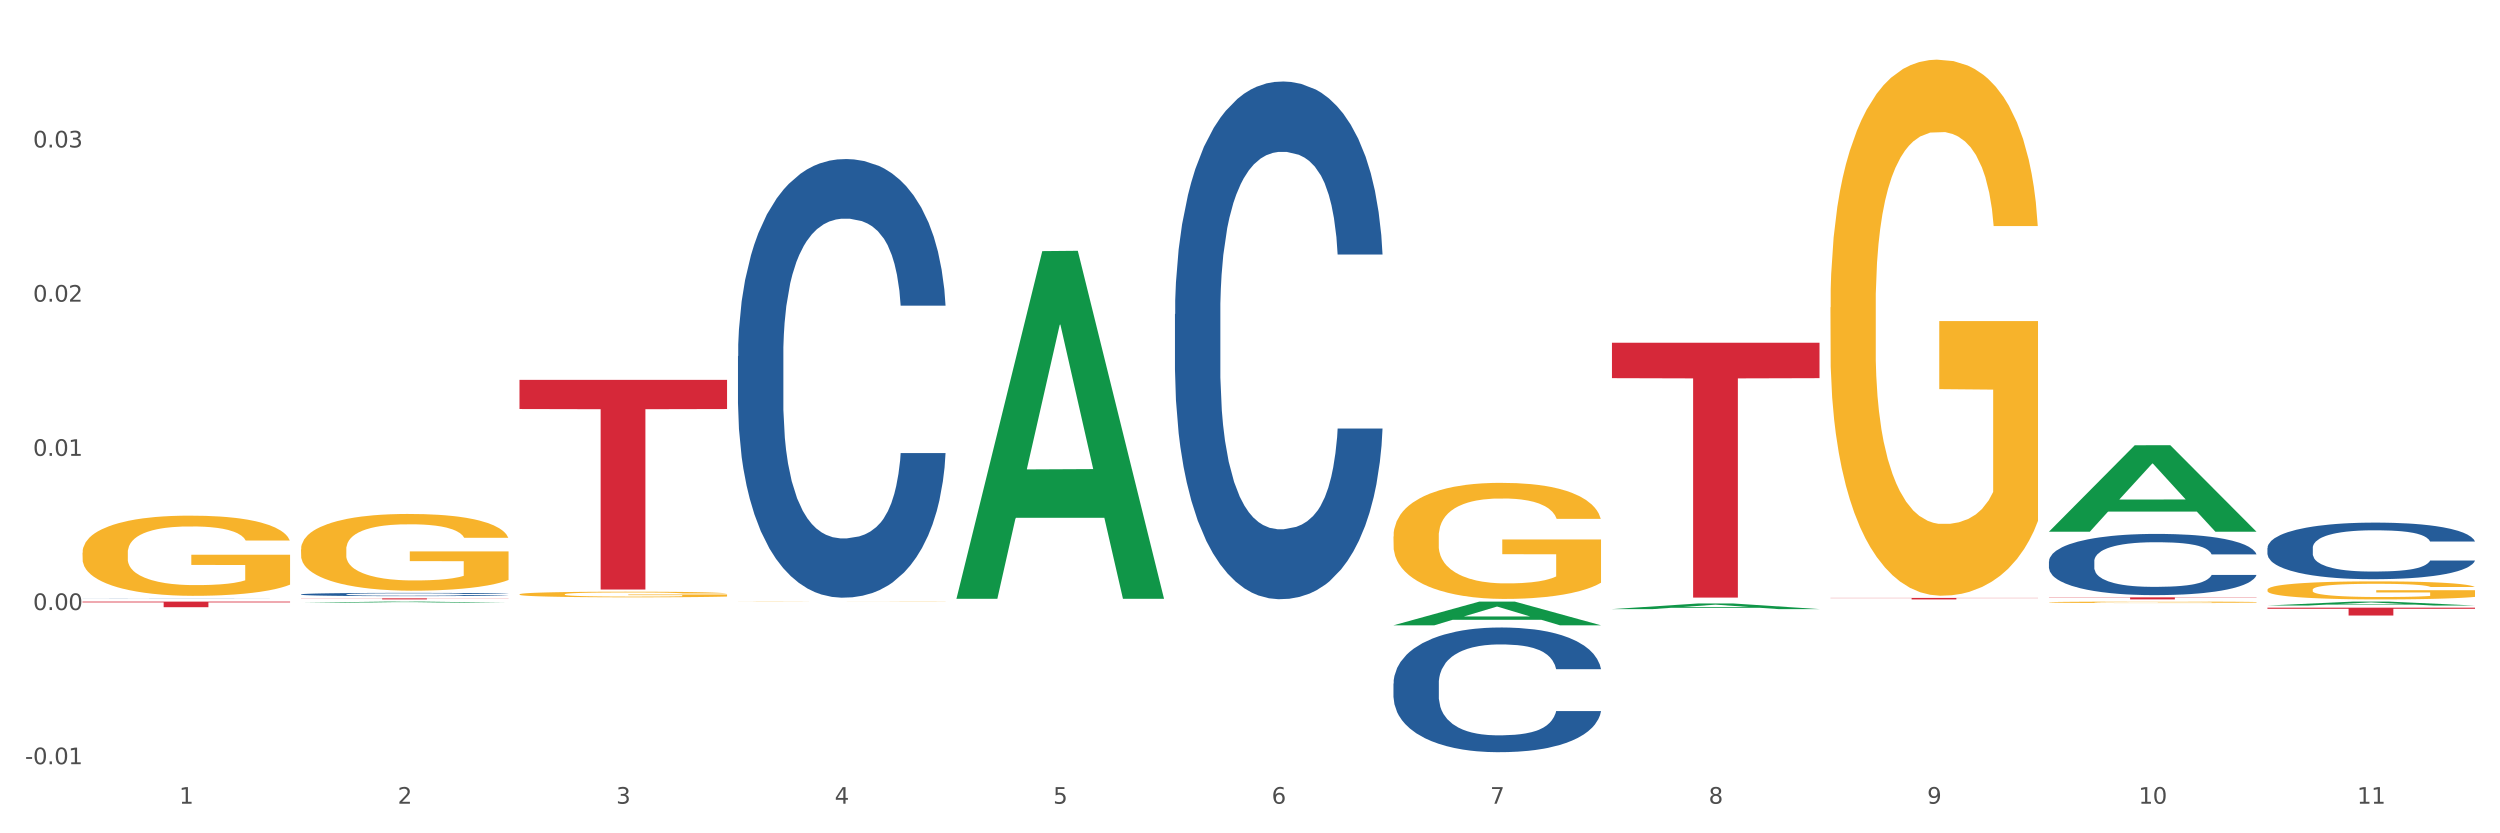 <?xml version="1.0" encoding="utf-8" standalone="no"?>
<!DOCTYPE svg PUBLIC "-//W3C//DTD SVG 1.1//EN"
  "http://www.w3.org/Graphics/SVG/1.1/DTD/svg11.dtd">
<svg xmlns:xlink="http://www.w3.org/1999/xlink" width="1080pt" height="360pt" viewBox="0 0 1080 360" xmlns="http://www.w3.org/2000/svg" version="1.1">
 <rect x="0" y="0" width="1080" height="360" fill="#333333" stroke="none"/>
 <defs>
  <style type="text/css">*{stroke-linejoin: round; stroke-linecap: butt}</style>
 </defs>
 <g id="figure_1">
  <g id="patch_1">
   <path d="M 0 360 
L 1080 360 
L 1080 0 
L 0 0 
z
" style="fill: #ffffff; stroke: #ffffff; stroke-linejoin: miter"/>
  </g>
  <g id="axes_1">
   <g id="matplotlib.axis_1">
    <g id="xtick_1">
     <g id="text_1">
      <!-- 1 -->
      <g style="fill: #4d4d4d" transform="translate(77.419 347.204) scale(0.096 -0.096)">
       <defs>
        <path id="DejaVuSans-31" d="M 794 531 
L 1825 531 
L 1825 4091 
L 703 3866 
L 703 4441 
L 1819 4666 
L 2450 4666 
L 2450 531 
L 3481 531 
L 3481 0 
L 794 0 
L 794 531 
z
" transform="scale(0.016)"/>
       </defs>
       <use xlink:href="#DejaVuSans-31"/>
      </g>
     </g>
    </g>
    <g id="xtick_2">
     <g id="text_2">
      <!-- 2 -->
      <g style="fill: #4d4d4d" transform="translate(171.809 347.204) scale(0.096 -0.096)">
       <defs>
        <path id="DejaVuSans-32" d="M 1228 531 
L 3431 531 
L 3431 0 
L 469 0 
L 469 531 
Q 828 903 1448 1529 
Q 2069 2156 2228 2338 
Q 2531 2678 2651 2914 
Q 2772 3150 2772 3378 
Q 2772 3750 2511 3984 
Q 2250 4219 1831 4219 
Q 1534 4219 1204 4116 
Q 875 4013 500 3803 
L 500 4441 
Q 881 4594 1212 4672 
Q 1544 4750 1819 4750 
Q 2544 4750 2975 4387 
Q 3406 4025 3406 3419 
Q 3406 3131 3298 2873 
Q 3191 2616 2906 2266 
Q 2828 2175 2409 1742 
Q 1991 1309 1228 531 
z
" transform="scale(0.016)"/>
       </defs>
       <use xlink:href="#DejaVuSans-32"/>
      </g>
     </g>
    </g>
    <g id="xtick_3">
     <g id="text_3">
      <!-- 3 -->
      <g style="fill: #4d4d4d" transform="translate(266.198 347.204) scale(0.096 -0.096)">
       <defs>
        <path id="DejaVuSans-33" d="M 2597 2516 
Q 3050 2419 3304 2112 
Q 3559 1806 3559 1356 
Q 3559 666 3084 287 
Q 2609 -91 1734 -91 
Q 1441 -91 1130 -33 
Q 819 25 488 141 
L 488 750 
Q 750 597 1062 519 
Q 1375 441 1716 441 
Q 2309 441 2620 675 
Q 2931 909 2931 1356 
Q 2931 1769 2642 2001 
Q 2353 2234 1838 2234 
L 1294 2234 
L 1294 2753 
L 1863 2753 
Q 2328 2753 2575 2939 
Q 2822 3125 2822 3475 
Q 2822 3834 2567 4026 
Q 2313 4219 1838 4219 
Q 1578 4219 1281 4162 
Q 984 4106 628 3988 
L 628 4550 
Q 988 4650 1302 4700 
Q 1616 4750 1894 4750 
Q 2613 4750 3031 4423 
Q 3450 4097 3450 3541 
Q 3450 3153 3228 2886 
Q 3006 2619 2597 2516 
z
" transform="scale(0.016)"/>
       </defs>
       <use xlink:href="#DejaVuSans-33"/>
      </g>
     </g>
    </g>
    <g id="xtick_4">
     <g id="text_4">
      <!-- 4 -->
      <g style="fill: #4d4d4d" transform="translate(360.587 347.204) scale(0.096 -0.096)">
       <defs>
        <path id="DejaVuSans-34" d="M 2419 4116 
L 825 1625 
L 2419 1625 
L 2419 4116 
z
M 2253 4666 
L 3047 4666 
L 3047 1625 
L 3713 1625 
L 3713 1100 
L 3047 1100 
L 3047 0 
L 2419 0 
L 2419 1100 
L 313 1100 
L 313 1709 
L 2253 4666 
z
" transform="scale(0.016)"/>
       </defs>
       <use xlink:href="#DejaVuSans-34"/>
      </g>
     </g>
    </g>
    <g id="xtick_5">
     <g id="text_5">
      <!-- 5 -->
      <g style="fill: #4d4d4d" transform="translate(454.976 347.204) scale(0.096 -0.096)">
       <defs>
        <path id="DejaVuSans-35" d="M 691 4666 
L 3169 4666 
L 3169 4134 
L 1269 4134 
L 1269 2991 
Q 1406 3038 1543 3061 
Q 1681 3084 1819 3084 
Q 2600 3084 3056 2656 
Q 3513 2228 3513 1497 
Q 3513 744 3044 326 
Q 2575 -91 1722 -91 
Q 1428 -91 1123 -41 
Q 819 9 494 109 
L 494 744 
Q 775 591 1075 516 
Q 1375 441 1709 441 
Q 2250 441 2565 725 
Q 2881 1009 2881 1497 
Q 2881 1984 2565 2268 
Q 2250 2553 1709 2553 
Q 1456 2553 1204 2497 
Q 953 2441 691 2322 
L 691 4666 
z
" transform="scale(0.016)"/>
       </defs>
       <use xlink:href="#DejaVuSans-35"/>
      </g>
     </g>
    </g>
    <g id="xtick_6">
     <g id="text_6">
      <!-- 6 -->
      <g style="fill: #4d4d4d" transform="translate(549.365 347.204) scale(0.096 -0.096)">
       <defs>
        <path id="DejaVuSans-36" d="M 2113 2584 
Q 1688 2584 1439 2293 
Q 1191 2003 1191 1497 
Q 1191 994 1439 701 
Q 1688 409 2113 409 
Q 2538 409 2786 701 
Q 3034 994 3034 1497 
Q 3034 2003 2786 2293 
Q 2538 2584 2113 2584 
z
M 3366 4563 
L 3366 3988 
Q 3128 4100 2886 4159 
Q 2644 4219 2406 4219 
Q 1781 4219 1451 3797 
Q 1122 3375 1075 2522 
Q 1259 2794 1537 2939 
Q 1816 3084 2150 3084 
Q 2853 3084 3261 2657 
Q 3669 2231 3669 1497 
Q 3669 778 3244 343 
Q 2819 -91 2113 -91 
Q 1303 -91 875 529 
Q 447 1150 447 2328 
Q 447 3434 972 4092 
Q 1497 4750 2381 4750 
Q 2619 4750 2861 4703 
Q 3103 4656 3366 4563 
z
" transform="scale(0.016)"/>
       </defs>
       <use xlink:href="#DejaVuSans-36"/>
      </g>
     </g>
    </g>
    <g id="xtick_7">
     <g id="text_7">
      <!-- 7 -->
      <g style="fill: #4d4d4d" transform="translate(643.754 347.204) scale(0.096 -0.096)">
       <defs>
        <path id="DejaVuSans-37" d="M 525 4666 
L 3525 4666 
L 3525 4397 
L 1831 0 
L 1172 0 
L 2766 4134 
L 525 4134 
L 525 4666 
z
" transform="scale(0.016)"/>
       </defs>
       <use xlink:href="#DejaVuSans-37"/>
      </g>
     </g>
    </g>
    <g id="xtick_8">
     <g id="text_8">
      <!-- 8 -->
      <g style="fill: #4d4d4d" transform="translate(738.144 347.204) scale(0.096 -0.096)">
       <defs>
        <path id="DejaVuSans-38" d="M 2034 2216 
Q 1584 2216 1326 1975 
Q 1069 1734 1069 1313 
Q 1069 891 1326 650 
Q 1584 409 2034 409 
Q 2484 409 2743 651 
Q 3003 894 3003 1313 
Q 3003 1734 2745 1975 
Q 2488 2216 2034 2216 
z
M 1403 2484 
Q 997 2584 770 2862 
Q 544 3141 544 3541 
Q 544 4100 942 4425 
Q 1341 4750 2034 4750 
Q 2731 4750 3128 4425 
Q 3525 4100 3525 3541 
Q 3525 3141 3298 2862 
Q 3072 2584 2669 2484 
Q 3125 2378 3379 2068 
Q 3634 1759 3634 1313 
Q 3634 634 3220 271 
Q 2806 -91 2034 -91 
Q 1263 -91 848 271 
Q 434 634 434 1313 
Q 434 1759 690 2068 
Q 947 2378 1403 2484 
z
M 1172 3481 
Q 1172 3119 1398 2916 
Q 1625 2713 2034 2713 
Q 2441 2713 2670 2916 
Q 2900 3119 2900 3481 
Q 2900 3844 2670 4047 
Q 2441 4250 2034 4250 
Q 1625 4250 1398 4047 
Q 1172 3844 1172 3481 
z
" transform="scale(0.016)"/>
       </defs>
       <use xlink:href="#DejaVuSans-38"/>
      </g>
     </g>
    </g>
    <g id="xtick_9">
     <g id="text_9">
      <!-- 9 -->
      <g style="fill: #4d4d4d" transform="translate(832.533 347.204) scale(0.096 -0.096)">
       <defs>
        <path id="DejaVuSans-39" d="M 703 97 
L 703 672 
Q 941 559 1184 500 
Q 1428 441 1663 441 
Q 2288 441 2617 861 
Q 2947 1281 2994 2138 
Q 2813 1869 2534 1725 
Q 2256 1581 1919 1581 
Q 1219 1581 811 2004 
Q 403 2428 403 3163 
Q 403 3881 828 4315 
Q 1253 4750 1959 4750 
Q 2769 4750 3195 4129 
Q 3622 3509 3622 2328 
Q 3622 1225 3098 567 
Q 2575 -91 1691 -91 
Q 1453 -91 1209 -44 
Q 966 3 703 97 
z
M 1959 2075 
Q 2384 2075 2632 2365 
Q 2881 2656 2881 3163 
Q 2881 3666 2632 3958 
Q 2384 4250 1959 4250 
Q 1534 4250 1286 3958 
Q 1038 3666 1038 3163 
Q 1038 2656 1286 2365 
Q 1534 2075 1959 2075 
z
" transform="scale(0.016)"/>
       </defs>
       <use xlink:href="#DejaVuSans-39"/>
      </g>
     </g>
    </g>
    <g id="xtick_10">
     <g id="text_10">
      <!-- 10 -->
      <g style="fill: #4d4d4d" transform="translate(923.868 347.204) scale(0.096 -0.096)">
       <defs>
        <path id="DejaVuSans-30" d="M 2034 4250 
Q 1547 4250 1301 3770 
Q 1056 3291 1056 2328 
Q 1056 1369 1301 889 
Q 1547 409 2034 409 
Q 2525 409 2770 889 
Q 3016 1369 3016 2328 
Q 3016 3291 2770 3770 
Q 2525 4250 2034 4250 
z
M 2034 4750 
Q 2819 4750 3233 4129 
Q 3647 3509 3647 2328 
Q 3647 1150 3233 529 
Q 2819 -91 2034 -91 
Q 1250 -91 836 529 
Q 422 1150 422 2328 
Q 422 3509 836 4129 
Q 1250 4750 2034 4750 
z
" transform="scale(0.016)"/>
       </defs>
       <use xlink:href="#DejaVuSans-31"/>
       <use xlink:href="#DejaVuSans-30" transform="translate(63.623 0)"/>
      </g>
     </g>
    </g>
    <g id="xtick_11">
     <g id="text_11">
      <!-- 11 -->
      <g style="fill: #4d4d4d" transform="translate(1018.257 347.204) scale(0.096 -0.096)">
       <use xlink:href="#DejaVuSans-31"/>
       <use xlink:href="#DejaVuSans-31" transform="translate(63.623 0)"/>
      </g>
     </g>
    </g>
    <g id="xtick_12"/>
    <g id="xtick_13"/>
    <g id="xtick_14"/>
    <g id="xtick_15"/>
    <g id="xtick_16"/>
    <g id="xtick_17"/>
    <g id="xtick_18"/>
    <g id="xtick_19"/>
    <g id="xtick_20"/>
    <g id="xtick_21"/>
   </g>
   <g id="matplotlib.axis_2">
    <g id="ytick_1">
     <g id="text_12">
      <!-- -0.01 -->
      <g style="fill: #4d4d4d" transform="translate(10.8 330.143) scale(0.096 -0.096)">
       <defs>
        <path id="DejaVuSans-2d" d="M 313 2009 
L 1997 2009 
L 1997 1497 
L 313 1497 
L 313 2009 
z
" transform="scale(0.016)"/>
        <path id="DejaVuSans-2e" d="M 684 794 
L 1344 794 
L 1344 0 
L 684 0 
L 684 794 
z
" transform="scale(0.016)"/>
       </defs>
       <use xlink:href="#DejaVuSans-2d"/>
       <use xlink:href="#DejaVuSans-30" transform="translate(36.084 0)"/>
       <use xlink:href="#DejaVuSans-2e" transform="translate(99.707 0)"/>
       <use xlink:href="#DejaVuSans-30" transform="translate(131.494 0)"/>
       <use xlink:href="#DejaVuSans-31" transform="translate(195.117 0)"/>
      </g>
     </g>
    </g>
    <g id="ytick_2">
     <g id="text_13">
      <!-- 0.00 -->
      <g style="fill: #4d4d4d" transform="translate(14.264 263.535) scale(0.096 -0.096)">
       <use xlink:href="#DejaVuSans-30"/>
       <use xlink:href="#DejaVuSans-2e" transform="translate(63.623 0)"/>
       <use xlink:href="#DejaVuSans-30" transform="translate(95.41 0)"/>
       <use xlink:href="#DejaVuSans-30" transform="translate(159.033 0)"/>
      </g>
     </g>
    </g>
    <g id="ytick_3">
     <g id="text_14">
      <!-- 0.01 -->
      <g style="fill: #4d4d4d" transform="translate(14.264 196.927) scale(0.096 -0.096)">
       <use xlink:href="#DejaVuSans-30"/>
       <use xlink:href="#DejaVuSans-2e" transform="translate(63.623 0)"/>
       <use xlink:href="#DejaVuSans-30" transform="translate(95.41 0)"/>
       <use xlink:href="#DejaVuSans-31" transform="translate(159.033 0)"/>
      </g>
     </g>
    </g>
    <g id="ytick_4">
     <g id="text_15">
      <!-- 0.02 -->
      <g style="fill: #4d4d4d" transform="translate(14.264 130.319) scale(0.096 -0.096)">
       <use xlink:href="#DejaVuSans-30"/>
       <use xlink:href="#DejaVuSans-2e" transform="translate(63.623 0)"/>
       <use xlink:href="#DejaVuSans-30" transform="translate(95.41 0)"/>
       <use xlink:href="#DejaVuSans-32" transform="translate(159.033 0)"/>
      </g>
     </g>
    </g>
    <g id="ytick_5">
     <g id="text_16">
      <!-- 0.03 -->
      <g style="fill: #4d4d4d" transform="translate(14.264 63.712) scale(0.096 -0.096)">
       <use xlink:href="#DejaVuSans-30"/>
       <use xlink:href="#DejaVuSans-2e" transform="translate(63.623 0)"/>
       <use xlink:href="#DejaVuSans-30" transform="translate(95.41 0)"/>
       <use xlink:href="#DejaVuSans-33" transform="translate(159.033 0)"/>
      </g>
     </g>
    </g>
    <g id="ytick_6"/>
    <g id="ytick_7"/>
    <g id="ytick_8"/>
    <g id="ytick_9"/>
    <g id="ytick_10"/>
   </g>
   <g id="PolyCollection_1">
    <path d="M 130.028 260.391 
L 130.12 260.39 
L 167.097 259.888 
L 182.443 259.888 
L 219.697 260.392 
L 201.948 260.392 
L 193.906 260.274 
L 155.727 260.274 
L 155.45 260.276 
L 147.684 260.392 
L 130.028 260.392 
L 130.028 260.391 
L 160.534 260.204 
L 189.099 260.204 
L 174.955 259.995 
L 174.77 259.994 
L 174.585 259.996 
L 160.441 260.204 
L 160.534 260.204 
L 130.028 260.391 
z
" clip-path="url(#p5b6a63c6f3)" style="fill: #109648"/>
    <path d="M 790.752 258.297 
L 880.422 258.297 
L 880.422 258.388 
L 845.149 258.389 
L 845.149 258.951 
L 825.812 258.951 
L 825.812 258.389 
L 790.752 258.388 
L 790.752 258.298 
L 790.752 258.297 
z
" clip-path="url(#p5b6a63c6f3)" style="fill: #d62839"/>
    <path d="M 696.363 148.062 
L 786.032 148.062 
L 786.032 163.361 
L 750.76 163.465 
L 750.76 258.153 
L 731.423 258.153 
L 731.423 163.465 
L 696.363 163.361 
L 696.363 148.166 
L 696.363 148.062 
z
" clip-path="url(#p5b6a63c6f3)" style="fill: #d62839"/>
    <path d="M 224.417 164.114 
L 314.087 164.114 
L 314.087 176.699 
L 278.814 176.784 
L 278.814 254.678 
L 259.477 254.678 
L 259.477 176.784 
L 224.417 176.699 
L 224.417 164.199 
L 224.417 164.114 
z
" clip-path="url(#p5b6a63c6f3)" style="fill: #d62839"/>
    <path d="M 130.028 258.472 
L 219.697 258.472 
L 219.697 258.539 
L 184.424 258.539 
L 184.424 258.951 
L 165.088 258.951 
L 165.088 258.539 
L 130.028 258.539 
L 130.028 258.473 
L 130.028 258.472 
z
" clip-path="url(#p5b6a63c6f3)" style="fill: #d62839"/>
    <path d="M 35.639 259.888 
L 125.308 259.888 
L 125.308 260.225 
L 90.035 260.227 
L 90.035 262.315 
L 70.699 262.315 
L 70.699 260.227 
L 35.639 260.225 
L 35.639 259.89 
L 35.639 259.888 
z
" clip-path="url(#p5b6a63c6f3)" style="fill: #d62839"/>
    <path d="M 130.028 256.757 
L 130.134 256.755 
L 130.134 256.719 
L 130.452 256.67 
L 131.618 256.58 
L 133.101 256.511 
L 135.645 256.431 
L 137.023 256.398 
L 138.825 256.36 
L 142.535 256.299 
L 146.775 256.248 
L 149.742 256.219 
L 151.968 256.201 
L 156.95 256.169 
L 159.812 256.155 
L 162.779 256.143 
L 165.323 256.135 
L 169.563 256.126 
L 172.955 256.122 
L 176.876 256.121 
L 180.162 256.122 
L 184.508 256.128 
L 190.867 256.143 
L 193.305 256.152 
L 196.591 256.168 
L 199.983 256.188 
L 202.739 256.209 
L 205.918 256.239 
L 209.204 256.277 
L 212.384 256.327 
L 214.61 256.372 
L 216.412 256.42 
L 218.002 256.478 
L 219.167 256.541 
L 219.697 256.594 
L 200.301 256.594 
L 199.771 256.546 
L 198.711 256.494 
L 197.651 256.46 
L 196.485 256.431 
L 194.683 256.399 
L 193.093 256.378 
L 190.443 256.354 
L 188.006 256.338 
L 185.992 256.329 
L 183.554 256.321 
L 178.36 256.314 
L 174.651 256.314 
L 172.319 256.316 
L 169.457 256.323 
L 167.019 256.332 
L 164.157 256.347 
L 161.931 256.364 
L 159.706 256.386 
L 158.434 256.401 
L 156.526 256.43 
L 155.254 256.453 
L 153.558 256.493 
L 152.604 256.522 
L 150.908 256.595 
L 150.166 256.65 
L 149.848 256.687 
L 149.636 256.728 
L 149.636 256.93 
L 150.272 257.02 
L 150.802 257.059 
L 151.65 257.103 
L 153.24 257.16 
L 155.572 257.215 
L 158.01 257.255 
L 160.024 257.28 
L 161.931 257.298 
L 163.839 257.312 
L 166.171 257.325 
L 168.079 257.333 
L 170.941 257.341 
L 174.333 257.345 
L 176.982 257.345 
L 182.388 257.338 
L 184.826 257.332 
L 187.158 257.323 
L 189.701 257.308 
L 191.715 257.293 
L 192.881 257.281 
L 194.789 257.257 
L 196.273 257.231 
L 197.545 257.201 
L 198.393 257.175 
L 199.347 257.137 
L 200.089 257.093 
L 200.301 257.069 
L 219.697 257.069 
L 219.273 257.116 
L 218.531 257.161 
L 217.048 257.222 
L 215.882 257.257 
L 214.08 257.299 
L 212.172 257.336 
L 209.522 257.376 
L 207.084 257.405 
L 204.54 257.431 
L 201.785 257.454 
L 196.803 257.487 
L 195.001 257.496 
L 191.185 257.511 
L 188.218 257.52 
L 183.872 257.529 
L 179.42 257.535 
L 174.757 257.536 
L 170.623 257.533 
L 166.065 257.526 
L 163.203 257.518 
L 160.024 257.506 
L 156.314 257.488 
L 152.816 257.466 
L 149.53 257.44 
L 146.457 257.411 
L 143.595 257.377 
L 139.885 257.321 
L 137.129 257.267 
L 135.115 257.217 
L 133.737 257.174 
L 132.36 257.12 
L 131.618 257.082 
L 130.452 256.992 
L 130.028 256.908 
L 130.028 256.757 
z
" clip-path="url(#p5b6a63c6f3)" style="fill: #255c99"/>
    <path d="M 979.53 254.756 
L 979.636 254.749 
L 979.636 254.493 
L 979.848 254.272 
L 980.907 253.738 
L 982.495 253.296 
L 983.659 253.061 
L 984.824 252.869 
L 986.2 252.676 
L 987.894 252.477 
L 990.964 252.185 
L 992.87 252.035 
L 995.199 251.879 
L 999.433 251.651 
L 1002.504 251.522 
L 1005.68 251.416 
L 1010.867 251.287 
L 1014.255 251.23 
L 1017.854 251.188 
L 1022.195 251.159 
L 1025.477 251.152 
L 1032.676 251.173 
L 1038.816 251.238 
L 1041.78 251.287 
L 1045.592 251.373 
L 1047.603 251.43 
L 1050.885 251.544 
L 1054.273 251.693 
L 1056.602 251.822 
L 1060.095 252.064 
L 1062.742 252.306 
L 1065.177 252.605 
L 1066.447 252.812 
L 1067.4 253.004 
L 1068.247 253.225 
L 1069.094 253.574 
L 1050.038 253.574 
L 1049.297 253.324 
L 1048.132 253.089 
L 1046.439 252.862 
L 1044.956 252.719 
L 1042.416 252.541 
L 1040.086 252.427 
L 1037.652 252.342 
L 1034.687 252.27 
L 1032.358 252.235 
L 1029.076 252.206 
L 1022.618 252.213 
L 1018.278 252.27 
L 1015.313 252.342 
L 1013.408 252.406 
L 1011.714 252.477 
L 1009.808 252.577 
L 1007.585 252.726 
L 1005.997 252.862 
L 1004.409 253.032 
L 1003.139 253.203 
L 1001.974 253.403 
L 1001.021 253.616 
L 1000.28 253.837 
L 999.645 254.108 
L 999.116 254.557 
L 999.116 255.532 
L 999.327 255.753 
L 999.857 256.045 
L 1000.492 256.266 
L 1001.551 256.53 
L 1002.504 256.708 
L 1004.303 256.964 
L 1006.315 257.178 
L 1007.903 257.313 
L 1009.491 257.427 
L 1012.243 257.584 
L 1015.313 257.712 
L 1017.96 257.79 
L 1021.56 257.861 
L 1023.995 257.89 
L 1026.112 257.904 
L 1031.299 257.904 
L 1035.005 257.883 
L 1039.134 257.833 
L 1042.31 257.769 
L 1044.956 257.69 
L 1047.921 257.562 
L 1049.826 257.441 
L 1049.826 255.953 
L 1026.535 255.946 
L 1026.535 254.955 
L 1069.2 254.955 
L 1069.2 257.861 
L 1067.4 258.011 
L 1065.389 258.146 
L 1063.271 258.267 
L 1060.095 258.417 
L 1056.284 258.559 
L 1052.896 258.659 
L 1049.297 258.745 
L 1045.062 258.823 
L 1039.557 258.894 
L 1036.169 258.923 
L 1031.935 258.944 
L 1026.959 258.951 
L 1022.618 258.937 
L 1018.384 258.901 
L 1013.937 258.837 
L 1009.597 258.745 
L 1006.315 258.652 
L 1003.033 258.538 
L 999.539 258.388 
L 996.787 258.246 
L 994.669 258.118 
L 992.34 257.954 
L 989.799 257.74 
L 987.894 257.548 
L 986.2 257.349 
L 984.4 257.092 
L 983.13 256.871 
L 981.859 256.594 
L 981.118 256.387 
L 980.271 256.067 
L 979.636 255.618 
L 979.53 254.756 
z
" clip-path="url(#p5b6a63c6f3)" style="fill: #f7b32b"/>
    <path d="M 885.141 260.185 
L 885.247 260.185 
L 885.247 260.163 
L 885.459 260.145 
L 886.517 260.101 
L 888.105 260.065 
L 889.27 260.045 
L 890.434 260.029 
L 891.811 260.014 
L 893.505 259.997 
L 896.575 259.973 
L 898.48 259.961 
L 900.809 259.948 
L 905.044 259.929 
L 908.114 259.918 
L 911.29 259.909 
L 916.478 259.899 
L 919.866 259.894 
L 923.465 259.891 
L 927.806 259.888 
L 931.088 259.888 
L 938.287 259.889 
L 944.427 259.895 
L 947.391 259.899 
L 951.202 259.906 
L 953.214 259.911 
L 956.496 259.92 
L 959.884 259.932 
L 962.213 259.943 
L 965.706 259.963 
L 968.353 259.983 
L 970.788 260.008 
L 972.058 260.025 
L 973.011 260.041 
L 973.858 260.059 
L 974.705 260.088 
L 955.649 260.088 
L 954.908 260.067 
L 953.743 260.048 
L 952.049 260.029 
L 950.567 260.017 
L 948.026 260.002 
L 945.697 259.993 
L 943.262 259.986 
L 940.298 259.98 
L 937.969 259.977 
L 934.687 259.975 
L 928.229 259.975 
L 923.889 259.98 
L 920.924 259.986 
L 919.019 259.991 
L 917.325 259.997 
L 915.419 260.005 
L 913.196 260.018 
L 911.608 260.029 
L 910.02 260.043 
L 908.75 260.057 
L 907.585 260.073 
L 906.632 260.091 
L 905.891 260.109 
L 905.256 260.132 
L 904.727 260.169 
L 904.727 260.249 
L 904.938 260.268 
L 905.468 260.292 
L 906.103 260.31 
L 907.162 260.332 
L 908.114 260.346 
L 909.914 260.367 
L 911.926 260.385 
L 913.514 260.396 
L 915.102 260.406 
L 917.854 260.419 
L 920.924 260.429 
L 923.571 260.436 
L 927.17 260.442 
L 929.605 260.444 
L 931.723 260.445 
L 936.91 260.445 
L 940.616 260.443 
L 944.744 260.439 
L 947.92 260.434 
L 950.567 260.427 
L 953.531 260.417 
L 955.437 260.407 
L 955.437 260.284 
L 932.146 260.283 
L 932.146 260.202 
L 974.811 260.202 
L 974.811 260.442 
L 973.011 260.454 
L 971 260.465 
L 968.882 260.475 
L 965.706 260.487 
L 961.895 260.499 
L 958.507 260.507 
L 954.908 260.514 
L 950.673 260.521 
L 945.168 260.527 
L 941.78 260.529 
L 937.545 260.531 
L 932.57 260.532 
L 928.229 260.53 
L 923.994 260.527 
L 919.548 260.522 
L 915.207 260.514 
L 911.926 260.507 
L 908.644 260.497 
L 905.15 260.485 
L 902.397 260.473 
L 900.28 260.463 
L 897.951 260.449 
L 895.41 260.432 
L 893.505 260.416 
L 891.811 260.399 
L 890.011 260.378 
L 888.741 260.36 
L 887.47 260.337 
L 886.729 260.32 
L 885.882 260.293 
L 885.247 260.256 
L 885.141 260.185 
z
" clip-path="url(#p5b6a63c6f3)" style="fill: #f7b32b"/>
    <path d="M 790.752 132.783 
L 790.858 132.571 
L 790.858 124.957 
L 791.07 118.4 
L 792.128 102.537 
L 793.716 89.423 
L 794.881 82.444 
L 796.045 76.733 
L 797.422 71.022 
L 799.115 65.1 
L 802.186 56.428 
L 804.091 51.986 
L 806.42 47.333 
L 810.655 40.565 
L 813.725 36.758 
L 816.901 33.585 
L 822.089 29.778 
L 825.476 28.086 
L 829.076 26.817 
L 833.417 25.971 
L 836.698 25.759 
L 843.897 26.394 
L 850.038 28.298 
L 853.002 29.778 
L 856.813 32.316 
L 858.825 34.008 
L 862.107 37.392 
L 865.494 41.834 
L 867.823 45.641 
L 871.317 52.833 
L 873.964 60.024 
L 876.399 68.907 
L 877.669 75.041 
L 878.622 80.752 
L 879.469 87.308 
L 880.316 97.672 
L 861.26 97.672 
L 860.519 90.269 
L 859.354 83.29 
L 857.66 76.521 
L 856.178 72.291 
L 853.637 67.004 
L 851.308 63.619 
L 848.873 61.081 
L 845.909 58.966 
L 843.58 57.909 
L 840.298 57.063 
L 833.84 57.274 
L 829.499 58.966 
L 826.535 61.081 
L 824.63 62.985 
L 822.936 65.1 
L 821.03 68.061 
L 818.807 72.503 
L 817.219 76.521 
L 815.631 81.598 
L 814.36 86.674 
L 813.196 92.596 
L 812.243 98.941 
L 811.502 105.498 
L 810.867 113.535 
L 810.337 126.86 
L 810.337 155.837 
L 810.549 162.394 
L 811.078 171.065 
L 811.714 177.622 
L 812.772 185.448 
L 813.725 190.736 
L 815.525 198.35 
L 817.536 204.695 
L 819.124 208.714 
L 820.712 212.098 
L 823.465 216.751 
L 826.535 220.558 
L 829.182 222.885 
L 832.781 225 
L 835.216 225.846 
L 837.334 226.269 
L 842.521 226.269 
L 846.226 225.635 
L 850.355 224.154 
L 853.531 222.25 
L 856.178 219.924 
L 859.142 216.117 
L 861.048 212.521 
L 861.048 168.316 
L 837.757 168.104 
L 837.757 138.705 
L 880.422 138.705 
L 880.422 225 
L 878.622 229.442 
L 876.61 233.46 
L 874.493 237.056 
L 871.317 241.498 
L 867.506 245.728 
L 864.118 248.689 
L 860.519 251.227 
L 856.284 253.554 
L 850.779 255.669 
L 847.391 256.515 
L 843.156 257.149 
L 838.181 257.361 
L 833.84 256.938 
L 829.605 255.88 
L 825.159 253.977 
L 820.818 251.227 
L 817.536 248.477 
L 814.254 245.093 
L 810.761 240.652 
L 808.008 236.421 
L 805.891 232.614 
L 803.562 227.75 
L 801.021 221.404 
L 799.115 215.694 
L 797.422 209.771 
L 795.622 202.157 
L 794.351 195.6 
L 793.081 187.352 
L 792.34 181.218 
L 791.493 171.7 
L 790.858 158.375 
L 790.752 132.783 
z
" clip-path="url(#p5b6a63c6f3)" style="fill: #f7b32b"/>
    <path d="M 601.974 231.762 
L 602.079 231.716 
L 602.079 230.067 
L 602.291 228.648 
L 603.35 225.213 
L 604.938 222.373 
L 606.102 220.861 
L 607.267 219.625 
L 608.643 218.388 
L 610.337 217.106 
L 613.407 215.228 
L 615.313 214.266 
L 617.642 213.259 
L 621.877 211.793 
L 624.947 210.969 
L 628.123 210.282 
L 633.31 209.457 
L 636.698 209.091 
L 640.298 208.816 
L 644.638 208.633 
L 647.92 208.587 
L 655.119 208.724 
L 661.259 209.137 
L 664.224 209.457 
L 668.035 210.007 
L 670.046 210.373 
L 673.328 211.106 
L 676.716 212.068 
L 679.045 212.892 
L 682.539 214.449 
L 685.185 216.007 
L 687.62 217.93 
L 688.891 219.258 
L 689.844 220.495 
L 690.69 221.915 
L 691.537 224.159 
L 672.481 224.159 
L 671.74 222.556 
L 670.576 221.045 
L 668.882 219.579 
L 667.4 218.663 
L 664.859 217.518 
L 662.53 216.785 
L 660.095 216.236 
L 657.131 215.778 
L 654.801 215.549 
L 651.52 215.365 
L 645.062 215.411 
L 640.721 215.778 
L 637.757 216.236 
L 635.851 216.648 
L 634.157 217.106 
L 632.252 217.747 
L 630.028 218.709 
L 628.44 219.579 
L 626.852 220.678 
L 625.582 221.777 
L 624.417 223.06 
L 623.465 224.434 
L 622.724 225.854 
L 622.088 227.594 
L 621.559 230.48 
L 621.559 236.754 
L 621.771 238.174 
L 622.3 240.052 
L 622.935 241.472 
L 623.994 243.166 
L 624.947 244.311 
L 626.747 245.96 
L 628.758 247.334 
L 630.346 248.204 
L 631.934 248.937 
L 634.687 249.945 
L 637.757 250.769 
L 640.403 251.273 
L 644.003 251.731 
L 646.438 251.914 
L 648.555 252.006 
L 653.743 252.006 
L 657.448 251.868 
L 661.577 251.548 
L 664.753 251.136 
L 667.4 250.632 
L 670.364 249.807 
L 672.27 249.029 
L 672.27 239.456 
L 648.979 239.411 
L 648.979 233.044 
L 691.643 233.044 
L 691.643 251.731 
L 689.844 252.693 
L 687.832 253.563 
L 685.715 254.342 
L 682.539 255.303 
L 678.727 256.219 
L 675.34 256.861 
L 671.74 257.41 
L 667.506 257.914 
L 662 258.372 
L 658.613 258.555 
L 654.378 258.693 
L 649.402 258.739 
L 645.062 258.647 
L 640.827 258.418 
L 636.38 258.006 
L 632.04 257.41 
L 628.758 256.815 
L 625.476 256.082 
L 621.983 255.12 
L 619.23 254.204 
L 617.113 253.38 
L 614.784 252.326 
L 612.243 250.952 
L 610.337 249.716 
L 608.643 248.433 
L 606.843 246.785 
L 605.573 245.365 
L 604.303 243.579 
L 603.562 242.25 
L 602.715 240.189 
L 602.079 237.304 
L 601.974 231.762 
z
" clip-path="url(#p5b6a63c6f3)" style="fill: #f7b32b"/>
    <path d="M 318.806 259.931 
L 318.912 259.93 
L 318.912 259.927 
L 319.124 259.925 
L 320.182 259.918 
L 321.77 259.913 
L 322.935 259.91 
L 324.099 259.908 
L 325.476 259.906 
L 327.17 259.903 
L 330.24 259.9 
L 332.145 259.898 
L 334.474 259.896 
L 338.709 259.894 
L 341.779 259.892 
L 344.955 259.891 
L 350.143 259.889 
L 353.531 259.889 
L 357.13 259.888 
L 361.471 259.888 
L 364.753 259.888 
L 371.951 259.888 
L 378.092 259.889 
L 381.056 259.889 
L 384.867 259.89 
L 386.879 259.891 
L 390.161 259.892 
L 393.548 259.894 
L 395.878 259.896 
L 399.371 259.899 
L 402.018 259.901 
L 404.453 259.905 
L 405.723 259.907 
L 406.676 259.91 
L 407.523 259.912 
L 408.37 259.916 
L 389.314 259.916 
L 388.573 259.914 
L 387.408 259.911 
L 385.714 259.908 
L 384.232 259.906 
L 381.691 259.904 
L 379.362 259.903 
L 376.927 259.902 
L 373.963 259.901 
L 371.634 259.901 
L 368.352 259.9 
L 361.894 259.9 
L 357.554 259.901 
L 354.589 259.902 
L 352.684 259.903 
L 350.99 259.903 
L 349.084 259.905 
L 346.861 259.906 
L 345.273 259.908 
L 343.685 259.91 
L 342.414 259.912 
L 341.25 259.914 
L 340.297 259.917 
L 339.556 259.92 
L 338.921 259.923 
L 338.392 259.928 
L 338.392 259.94 
L 338.603 259.942 
L 339.133 259.946 
L 339.768 259.949 
L 340.826 259.952 
L 341.779 259.954 
L 343.579 259.957 
L 345.59 259.959 
L 347.179 259.961 
L 348.767 259.962 
L 351.519 259.964 
L 354.589 259.966 
L 357.236 259.967 
L 360.835 259.967 
L 363.27 259.968 
L 365.388 259.968 
L 370.575 259.968 
L 374.281 259.968 
L 378.409 259.967 
L 381.585 259.966 
L 384.232 259.965 
L 387.196 259.964 
L 389.102 259.962 
L 389.102 259.945 
L 365.811 259.945 
L 365.811 259.933 
L 408.476 259.933 
L 408.476 259.967 
L 406.676 259.969 
L 404.665 259.971 
L 402.547 259.972 
L 399.371 259.974 
L 395.56 259.976 
L 392.172 259.977 
L 388.573 259.978 
L 384.338 259.979 
L 378.833 259.98 
L 375.445 259.98 
L 371.21 259.98 
L 366.235 259.98 
L 361.894 259.98 
L 357.659 259.98 
L 353.213 259.979 
L 348.872 259.978 
L 345.59 259.977 
L 342.309 259.976 
L 338.815 259.974 
L 336.062 259.972 
L 333.945 259.971 
L 331.616 259.969 
L 329.075 259.966 
L 327.17 259.964 
L 325.476 259.961 
L 323.676 259.958 
L 322.406 259.956 
L 321.135 259.952 
L 320.394 259.95 
L 319.547 259.946 
L 318.912 259.941 
L 318.806 259.931 
z
" clip-path="url(#p5b6a63c6f3)" style="fill: #f7b32b"/>
    <path d="M 224.417 256.738 
L 224.523 256.736 
L 224.523 256.656 
L 224.734 256.587 
L 225.793 256.42 
L 227.381 256.283 
L 228.546 256.209 
L 229.71 256.149 
L 231.087 256.089 
L 232.78 256.027 
L 235.851 255.936 
L 237.756 255.89 
L 240.085 255.841 
L 244.32 255.77 
L 247.39 255.73 
L 250.566 255.696 
L 255.754 255.656 
L 259.141 255.639 
L 262.741 255.625 
L 267.081 255.616 
L 270.363 255.614 
L 277.562 255.621 
L 283.703 255.641 
L 286.667 255.656 
L 290.478 255.683 
L 292.49 255.701 
L 295.772 255.736 
L 299.159 255.783 
L 301.488 255.823 
L 304.982 255.898 
L 307.629 255.974 
L 310.064 256.067 
L 311.334 256.132 
L 312.287 256.192 
L 313.134 256.26 
L 313.981 256.369 
L 294.925 256.369 
L 294.183 256.292 
L 293.019 256.218 
L 291.325 256.147 
L 289.843 256.103 
L 287.302 256.047 
L 284.973 256.012 
L 282.538 255.985 
L 279.574 255.963 
L 277.245 255.952 
L 273.963 255.943 
L 267.505 255.945 
L 263.164 255.963 
L 260.2 255.985 
L 258.294 256.005 
L 256.601 256.027 
L 254.695 256.058 
L 252.472 256.105 
L 250.884 256.147 
L 249.296 256.2 
L 248.025 256.254 
L 246.861 256.316 
L 245.908 256.383 
L 245.167 256.451 
L 244.532 256.536 
L 244.002 256.676 
L 244.002 256.98 
L 244.214 257.049 
L 244.743 257.14 
L 245.379 257.209 
L 246.437 257.291 
L 247.39 257.346 
L 249.19 257.426 
L 251.201 257.493 
L 252.789 257.535 
L 254.377 257.571 
L 257.13 257.619 
L 260.2 257.659 
L 262.847 257.684 
L 266.446 257.706 
L 268.881 257.715 
L 270.999 257.719 
L 276.186 257.719 
L 279.891 257.713 
L 284.02 257.697 
L 287.196 257.677 
L 289.843 257.653 
L 292.807 257.613 
L 294.713 257.575 
L 294.713 257.111 
L 271.422 257.109 
L 271.422 256.8 
L 314.087 256.8 
L 314.087 257.706 
L 312.287 257.753 
L 310.275 257.795 
L 308.158 257.833 
L 304.982 257.879 
L 301.171 257.924 
L 297.783 257.955 
L 294.183 257.981 
L 289.949 258.006 
L 284.444 258.028 
L 281.056 258.037 
L 276.821 258.044 
L 271.845 258.046 
L 267.505 258.041 
L 263.27 258.03 
L 258.824 258.01 
L 254.483 257.981 
L 251.201 257.953 
L 247.919 257.917 
L 244.426 257.87 
L 241.673 257.826 
L 239.556 257.786 
L 237.227 257.735 
L 234.686 257.668 
L 232.78 257.608 
L 231.087 257.546 
L 229.287 257.466 
L 228.016 257.397 
L 226.746 257.311 
L 226.005 257.246 
L 225.158 257.146 
L 224.523 257.007 
L 224.417 256.738 
z
" clip-path="url(#p5b6a63c6f3)" style="fill: #f7b32b"/>
    <path d="M 130.028 237.349 
L 130.134 237.319 
L 130.134 236.229 
L 130.345 235.29 
L 131.404 233.019 
L 132.992 231.142 
L 134.157 230.143 
L 135.321 229.325 
L 136.697 228.507 
L 138.391 227.66 
L 141.461 226.418 
L 143.367 225.782 
L 145.696 225.116 
L 149.931 224.147 
L 153.001 223.602 
L 156.177 223.148 
L 161.364 222.603 
L 164.752 222.36 
L 168.352 222.179 
L 172.692 222.058 
L 175.974 222.027 
L 183.173 222.118 
L 189.313 222.391 
L 192.278 222.603 
L 196.089 222.966 
L 198.1 223.208 
L 201.382 223.693 
L 204.77 224.329 
L 207.099 224.874 
L 210.593 225.903 
L 213.239 226.933 
L 215.674 228.205 
L 216.945 229.083 
L 217.898 229.9 
L 218.745 230.839 
L 219.592 232.323 
L 200.535 232.323 
L 199.794 231.263 
L 198.63 230.264 
L 196.936 229.295 
L 195.454 228.689 
L 192.913 227.932 
L 190.584 227.448 
L 188.149 227.084 
L 185.185 226.781 
L 182.856 226.63 
L 179.574 226.509 
L 173.116 226.539 
L 168.775 226.781 
L 165.811 227.084 
L 163.905 227.357 
L 162.211 227.66 
L 160.306 228.083 
L 158.083 228.719 
L 156.495 229.295 
L 154.907 230.021 
L 153.636 230.748 
L 152.472 231.596 
L 151.519 232.504 
L 150.778 233.443 
L 150.142 234.594 
L 149.613 236.501 
L 149.613 240.65 
L 149.825 241.589 
L 150.354 242.83 
L 150.989 243.769 
L 152.048 244.889 
L 153.001 245.646 
L 154.801 246.736 
L 156.812 247.645 
L 158.4 248.22 
L 159.988 248.705 
L 162.741 249.371 
L 165.811 249.916 
L 168.458 250.249 
L 172.057 250.552 
L 174.492 250.673 
L 176.609 250.733 
L 181.797 250.733 
L 185.502 250.643 
L 189.631 250.431 
L 192.807 250.158 
L 195.454 249.825 
L 198.418 249.28 
L 200.324 248.765 
L 200.324 242.436 
L 177.033 242.406 
L 177.033 238.197 
L 219.697 238.197 
L 219.697 250.552 
L 217.898 251.188 
L 215.886 251.763 
L 213.769 252.278 
L 210.593 252.914 
L 206.782 253.519 
L 203.394 253.943 
L 199.794 254.306 
L 195.56 254.64 
L 190.055 254.942 
L 186.667 255.063 
L 182.432 255.154 
L 177.456 255.185 
L 173.116 255.124 
L 168.881 254.973 
L 164.435 254.7 
L 160.094 254.306 
L 156.812 253.913 
L 153.53 253.428 
L 150.037 252.792 
L 147.284 252.187 
L 145.167 251.642 
L 142.838 250.945 
L 140.297 250.037 
L 138.391 249.219 
L 136.697 248.371 
L 134.898 247.281 
L 133.627 246.343 
L 132.357 245.162 
L 131.616 244.284 
L 130.769 242.921 
L 130.134 241.013 
L 130.028 237.349 
z
" clip-path="url(#p5b6a63c6f3)" style="fill: #f7b32b"/>
    <path d="M 35.639 238.767 
L 35.744 238.735 
L 35.744 237.596 
L 35.956 236.615 
L 37.015 234.242 
L 38.603 232.28 
L 39.767 231.236 
L 40.932 230.382 
L 42.308 229.527 
L 44.002 228.641 
L 47.072 227.344 
L 48.978 226.679 
L 51.307 225.983 
L 55.542 224.971 
L 58.612 224.401 
L 61.788 223.926 
L 66.975 223.357 
L 70.363 223.104 
L 73.963 222.914 
L 78.303 222.787 
L 81.585 222.756 
L 88.784 222.851 
L 94.924 223.135 
L 97.889 223.357 
L 101.7 223.737 
L 103.711 223.99 
L 106.993 224.496 
L 110.381 225.161 
L 112.71 225.73 
L 116.204 226.806 
L 118.85 227.882 
L 121.285 229.211 
L 122.556 230.129 
L 123.508 230.983 
L 124.355 231.964 
L 125.202 233.514 
L 106.146 233.514 
L 105.405 232.407 
L 104.241 231.363 
L 102.547 230.35 
L 101.065 229.717 
L 98.524 228.926 
L 96.195 228.42 
L 93.76 228.04 
L 90.795 227.724 
L 88.466 227.565 
L 85.184 227.439 
L 78.727 227.47 
L 74.386 227.724 
L 71.422 228.04 
L 69.516 228.325 
L 67.822 228.641 
L 65.917 229.084 
L 63.693 229.749 
L 62.105 230.35 
L 60.517 231.109 
L 59.247 231.869 
L 58.082 232.755 
L 57.13 233.704 
L 56.389 234.685 
L 55.753 235.888 
L 55.224 237.881 
L 55.224 242.216 
L 55.436 243.197 
L 55.965 244.494 
L 56.6 245.475 
L 57.659 246.646 
L 58.612 247.437 
L 60.411 248.576 
L 62.423 249.526 
L 64.011 250.127 
L 65.599 250.633 
L 68.352 251.329 
L 71.422 251.899 
L 74.068 252.247 
L 77.668 252.563 
L 80.103 252.69 
L 82.22 252.753 
L 87.408 252.753 
L 91.113 252.658 
L 95.242 252.437 
L 98.418 252.152 
L 101.065 251.804 
L 104.029 251.234 
L 105.934 250.696 
L 105.934 244.083 
L 82.644 244.051 
L 82.644 239.653 
L 125.308 239.653 
L 125.308 252.563 
L 123.508 253.228 
L 121.497 253.829 
L 119.38 254.367 
L 116.204 255.032 
L 112.392 255.664 
L 109.005 256.107 
L 105.405 256.487 
L 101.17 256.835 
L 95.665 257.152 
L 92.278 257.278 
L 88.043 257.373 
L 83.067 257.405 
L 78.727 257.342 
L 74.492 257.183 
L 70.045 256.899 
L 65.705 256.487 
L 62.423 256.076 
L 59.141 255.57 
L 55.647 254.905 
L 52.895 254.272 
L 50.778 253.703 
L 48.448 252.975 
L 45.908 252.025 
L 44.002 251.171 
L 42.308 250.285 
L 40.508 249.146 
L 39.238 248.165 
L 37.968 246.931 
L 37.227 246.013 
L 36.38 244.589 
L 35.744 242.596 
L 35.639 238.767 
z
" clip-path="url(#p5b6a63c6f3)" style="fill: #f7b32b"/>
    <path d="M 979.53 236.752 
L 979.636 236.729 
L 979.636 236.104 
L 979.954 235.256 
L 981.12 233.693 
L 982.604 232.509 
L 985.148 231.125 
L 986.526 230.544 
L 988.328 229.897 
L 992.037 228.847 
L 996.277 227.954 
L 999.245 227.463 
L 1001.471 227.15 
L 1006.452 226.592 
L 1009.314 226.347 
L 1012.282 226.146 
L 1014.826 226.012 
L 1019.066 225.855 
L 1022.457 225.788 
L 1026.379 225.766 
L 1029.665 225.788 
L 1034.01 225.878 
L 1040.37 226.146 
L 1042.808 226.302 
L 1046.094 226.57 
L 1049.485 226.927 
L 1052.241 227.284 
L 1055.421 227.798 
L 1058.707 228.468 
L 1061.887 229.316 
L 1064.112 230.098 
L 1065.914 230.924 
L 1067.504 231.929 
L 1068.67 233.023 
L 1069.2 233.938 
L 1049.803 233.938 
L 1049.273 233.112 
L 1048.213 232.219 
L 1047.154 231.616 
L 1045.988 231.125 
L 1044.186 230.567 
L 1042.596 230.209 
L 1039.946 229.785 
L 1037.508 229.517 
L 1035.494 229.361 
L 1033.057 229.227 
L 1027.863 229.093 
L 1024.153 229.093 
L 1021.821 229.138 
L 1018.96 229.249 
L 1016.522 229.406 
L 1013.66 229.674 
L 1011.434 229.964 
L 1009.208 230.343 
L 1007.936 230.611 
L 1006.028 231.103 
L 1004.757 231.504 
L 1003.061 232.197 
L 1002.107 232.688 
L 1000.411 233.961 
L 999.669 234.898 
L 999.351 235.546 
L 999.139 236.26 
L 999.139 239.744 
L 999.775 241.307 
L 1000.305 241.976 
L 1001.153 242.736 
L 1002.743 243.718 
L 1005.074 244.678 
L 1007.512 245.37 
L 1009.526 245.795 
L 1011.434 246.107 
L 1013.342 246.353 
L 1015.674 246.576 
L 1017.582 246.71 
L 1020.443 246.844 
L 1023.835 246.911 
L 1026.485 246.911 
L 1031.891 246.799 
L 1034.328 246.688 
L 1036.66 246.531 
L 1039.204 246.286 
L 1041.218 246.018 
L 1042.384 245.817 
L 1044.292 245.393 
L 1045.776 244.946 
L 1047.048 244.433 
L 1047.895 243.986 
L 1048.849 243.316 
L 1049.591 242.557 
L 1049.803 242.155 
L 1069.2 242.155 
L 1068.776 242.959 
L 1068.034 243.74 
L 1066.55 244.79 
L 1065.384 245.393 
L 1063.582 246.13 
L 1061.675 246.755 
L 1059.025 247.447 
L 1056.587 247.96 
L 1054.043 248.407 
L 1051.287 248.809 
L 1046.306 249.367 
L 1044.504 249.523 
L 1040.688 249.791 
L 1037.72 249.948 
L 1033.375 250.104 
L 1028.923 250.193 
L 1024.259 250.216 
L 1020.125 250.171 
L 1015.568 250.037 
L 1012.706 249.903 
L 1009.526 249.702 
L 1005.816 249.389 
L 1002.319 249.01 
L 999.033 248.563 
L 995.959 248.05 
L 993.097 247.469 
L 989.388 246.509 
L 986.632 245.571 
L 984.618 244.701 
L 983.24 243.964 
L 981.862 243.026 
L 981.12 242.378 
L 979.954 240.815 
L 979.53 239.364 
L 979.53 236.752 
z
" clip-path="url(#p5b6a63c6f3)" style="fill: #255c99"/>
    <path d="M 885.141 242.533 
L 885.247 242.509 
L 885.247 241.833 
L 885.565 240.915 
L 886.731 239.224 
L 888.215 237.944 
L 890.759 236.446 
L 892.137 235.818 
L 893.938 235.117 
L 897.648 233.982 
L 901.888 233.016 
L 904.856 232.484 
L 907.082 232.146 
L 912.063 231.542 
L 914.925 231.277 
L 917.893 231.059 
L 920.437 230.914 
L 924.676 230.745 
L 928.068 230.673 
L 931.99 230.648 
L 935.276 230.673 
L 939.621 230.769 
L 945.981 231.059 
L 948.419 231.228 
L 951.704 231.518 
L 955.096 231.905 
L 957.852 232.291 
L 961.032 232.847 
L 964.318 233.571 
L 967.497 234.489 
L 969.723 235.335 
L 971.525 236.228 
L 973.115 237.315 
L 974.281 238.499 
L 974.811 239.49 
L 955.414 239.49 
L 954.884 238.596 
L 953.824 237.63 
L 952.764 236.977 
L 951.598 236.446 
L 949.797 235.842 
L 948.207 235.455 
L 945.557 234.997 
L 943.119 234.707 
L 941.105 234.538 
L 938.667 234.393 
L 933.474 234.248 
L 929.764 234.248 
L 927.432 234.296 
L 924.57 234.417 
L 922.133 234.586 
L 919.271 234.876 
L 917.045 235.19 
L 914.819 235.6 
L 913.547 235.89 
L 911.639 236.422 
L 910.367 236.857 
L 908.671 237.605 
L 907.718 238.137 
L 906.022 239.514 
L 905.28 240.528 
L 904.962 241.229 
L 904.75 242.002 
L 904.75 245.77 
L 905.386 247.461 
L 905.916 248.186 
L 906.764 249.007 
L 908.353 250.07 
L 910.685 251.108 
L 913.123 251.857 
L 915.137 252.316 
L 917.045 252.654 
L 918.953 252.92 
L 921.285 253.162 
L 923.192 253.307 
L 926.054 253.452 
L 929.446 253.524 
L 932.096 253.524 
L 937.501 253.403 
L 939.939 253.283 
L 942.271 253.113 
L 944.815 252.848 
L 946.829 252.558 
L 947.995 252.34 
L 949.903 251.881 
L 951.386 251.398 
L 952.658 250.843 
L 953.506 250.36 
L 954.46 249.635 
L 955.202 248.814 
L 955.414 248.379 
L 974.811 248.379 
L 974.387 249.248 
L 973.645 250.094 
L 972.161 251.229 
L 970.995 251.881 
L 969.193 252.679 
L 967.285 253.355 
L 964.636 254.104 
L 962.198 254.659 
L 959.654 255.143 
L 956.898 255.577 
L 951.916 256.181 
L 950.115 256.35 
L 946.299 256.64 
L 943.331 256.809 
L 938.985 256.978 
L 934.534 257.075 
L 929.87 257.099 
L 925.736 257.051 
L 921.179 256.906 
L 918.317 256.761 
L 915.137 256.544 
L 911.427 256.205 
L 907.93 255.795 
L 904.644 255.312 
L 901.57 254.756 
L 898.708 254.128 
L 894.998 253.089 
L 892.243 252.075 
L 890.229 251.133 
L 888.851 250.336 
L 887.473 249.321 
L 886.731 248.62 
L 885.565 246.93 
L 885.141 245.359 
L 885.141 242.533 
z
" clip-path="url(#p5b6a63c6f3)" style="fill: #255c99"/>
    <path d="M 601.974 295.281 
L 602.08 295.232 
L 602.08 293.854 
L 602.398 291.984 
L 603.563 288.54 
L 605.047 285.932 
L 607.591 282.882 
L 608.969 281.603 
L 610.771 280.176 
L 614.481 277.863 
L 618.72 275.895 
L 621.688 274.813 
L 623.914 274.124 
L 628.896 272.894 
L 631.757 272.353 
L 634.725 271.91 
L 637.269 271.615 
L 641.509 271.27 
L 644.901 271.123 
L 648.822 271.073 
L 652.108 271.123 
L 656.454 271.319 
L 662.813 271.91 
L 665.251 272.254 
L 668.537 272.845 
L 671.929 273.632 
L 674.684 274.419 
L 677.864 275.551 
L 681.15 277.027 
L 684.33 278.897 
L 686.556 280.619 
L 688.358 282.439 
L 689.947 284.653 
L 691.113 287.064 
L 691.643 289.081 
L 672.247 289.081 
L 671.717 287.261 
L 670.657 285.293 
L 669.597 283.964 
L 668.431 282.882 
L 666.629 281.652 
L 665.039 280.865 
L 662.389 279.93 
L 659.952 279.339 
L 657.938 278.995 
L 655.5 278.7 
L 650.306 278.405 
L 646.596 278.405 
L 644.265 278.503 
L 641.403 278.749 
L 638.965 279.093 
L 636.103 279.684 
L 633.877 280.323 
L 631.651 281.16 
L 630.38 281.75 
L 628.472 282.833 
L 627.2 283.718 
L 625.504 285.244 
L 624.55 286.326 
L 622.854 289.131 
L 622.112 291.197 
L 621.794 292.624 
L 621.582 294.198 
L 621.582 301.874 
L 622.218 305.318 
L 622.748 306.794 
L 623.596 308.467 
L 625.186 310.632 
L 627.518 312.747 
L 629.956 314.273 
L 631.969 315.208 
L 633.877 315.896 
L 635.785 316.438 
L 638.117 316.93 
L 640.025 317.225 
L 642.887 317.52 
L 646.278 317.668 
L 648.928 317.668 
L 654.334 317.422 
L 656.772 317.176 
L 659.104 316.831 
L 661.647 316.29 
L 663.661 315.7 
L 664.827 315.257 
L 666.735 314.322 
L 668.219 313.338 
L 669.491 312.206 
L 670.339 311.222 
L 671.293 309.746 
L 672.035 308.073 
L 672.247 307.188 
L 691.643 307.188 
L 691.219 308.959 
L 690.477 310.681 
L 688.993 312.993 
L 687.828 314.322 
L 686.026 315.946 
L 684.118 317.323 
L 681.468 318.848 
L 679.03 319.98 
L 676.486 320.964 
L 673.731 321.85 
L 668.749 323.08 
L 666.947 323.424 
L 663.131 324.015 
L 660.163 324.359 
L 655.818 324.703 
L 651.366 324.9 
L 646.702 324.95 
L 642.569 324.851 
L 638.011 324.556 
L 635.149 324.261 
L 631.969 323.818 
L 628.26 323.129 
L 624.762 322.293 
L 621.476 321.309 
L 618.402 320.177 
L 615.541 318.898 
L 611.831 316.782 
L 609.075 314.716 
L 607.061 312.797 
L 605.683 311.173 
L 604.305 309.106 
L 603.563 307.68 
L 602.398 304.236 
L 601.974 301.037 
L 601.974 295.281 
z
" clip-path="url(#p5b6a63c6f3)" style="fill: #255c99"/>
    <path d="M 507.584 135.699 
L 507.69 135.495 
L 507.69 129.776 
L 508.008 122.014 
L 509.174 107.716 
L 510.658 96.89 
L 513.202 84.226 
L 514.58 78.915 
L 516.382 72.991 
L 520.092 63.391 
L 524.331 55.22 
L 527.299 50.727 
L 529.525 47.867 
L 534.507 42.761 
L 537.368 40.514 
L 540.336 38.675 
L 542.88 37.45 
L 547.12 36.02 
L 550.511 35.407 
L 554.433 35.203 
L 557.719 35.407 
L 562.065 36.224 
L 568.424 38.675 
L 570.862 40.105 
L 574.148 42.556 
L 577.539 45.824 
L 580.295 49.093 
L 583.475 53.791 
L 586.761 59.918 
L 589.941 67.68 
L 592.166 74.83 
L 593.968 82.387 
L 595.558 91.579 
L 596.724 101.588 
L 597.254 109.962 
L 577.857 109.962 
L 577.328 102.405 
L 576.268 94.234 
L 575.208 88.719 
L 574.042 84.226 
L 572.24 79.119 
L 570.65 75.851 
L 568 71.97 
L 565.562 69.519 
L 563.548 68.089 
L 561.111 66.863 
L 555.917 65.638 
L 552.207 65.638 
L 549.875 66.046 
L 547.014 67.068 
L 544.576 68.497 
L 541.714 70.949 
L 539.488 73.604 
L 537.262 77.076 
L 535.99 79.528 
L 534.083 84.021 
L 532.811 87.698 
L 531.115 94.03 
L 530.161 98.524 
L 528.465 110.167 
L 527.723 118.746 
L 527.405 124.669 
L 527.193 131.206 
L 527.193 163.07 
L 527.829 177.369 
L 528.359 183.496 
L 529.207 190.441 
L 530.797 199.429 
L 533.129 208.212 
L 535.566 214.544 
L 537.58 218.425 
L 539.488 221.285 
L 541.396 223.532 
L 543.728 225.574 
L 545.636 226.8 
L 548.498 228.025 
L 551.889 228.638 
L 554.539 228.638 
L 559.945 227.617 
L 562.383 226.596 
L 564.714 225.166 
L 567.258 222.919 
L 569.272 220.468 
L 570.438 218.629 
L 572.346 214.748 
L 573.83 210.663 
L 575.102 205.965 
L 575.95 201.88 
L 576.904 195.752 
L 577.645 188.807 
L 577.857 185.131 
L 597.254 185.131 
L 596.83 192.484 
L 596.088 199.633 
L 594.604 209.233 
L 593.438 214.748 
L 591.637 221.489 
L 589.729 227.208 
L 587.079 233.54 
L 584.641 238.238 
L 582.097 242.324 
L 579.341 246 
L 574.36 251.107 
L 572.558 252.537 
L 568.742 254.988 
L 565.774 256.418 
L 561.429 257.848 
L 556.977 258.665 
L 552.313 258.869 
L 548.18 258.46 
L 543.622 257.235 
L 540.76 256.009 
L 537.58 254.171 
L 533.871 251.311 
L 530.373 247.839 
L 527.087 243.754 
L 524.013 239.056 
L 521.151 233.745 
L 517.442 224.962 
L 514.686 216.383 
L 512.672 208.416 
L 511.294 201.676 
L 509.916 193.097 
L 509.174 187.173 
L 508.008 172.875 
L 507.584 159.598 
L 507.584 135.699 
z
" clip-path="url(#p5b6a63c6f3)" style="fill: #255c99"/>
    <path d="M 318.806 153.85 
L 318.912 153.677 
L 318.912 148.831 
L 319.23 142.254 
L 320.396 130.139 
L 321.88 120.967 
L 324.424 110.237 
L 325.802 105.737 
L 327.603 100.718 
L 331.313 92.584 
L 335.553 85.661 
L 338.521 81.854 
L 340.746 79.431 
L 345.728 75.104 
L 348.59 73.2 
L 351.558 71.643 
L 354.102 70.604 
L 358.341 69.393 
L 361.733 68.874 
L 365.655 68.701 
L 368.941 68.874 
L 373.286 69.566 
L 379.646 71.643 
L 382.084 72.854 
L 385.369 74.931 
L 388.761 77.7 
L 391.517 80.469 
L 394.697 84.45 
L 397.982 89.642 
L 401.162 96.218 
L 403.388 102.276 
L 405.19 108.679 
L 406.78 116.467 
L 407.946 124.947 
L 408.476 132.043 
L 389.079 132.043 
L 388.549 125.64 
L 387.489 118.717 
L 386.429 114.044 
L 385.263 110.237 
L 383.462 105.91 
L 381.872 103.141 
L 379.222 99.853 
L 376.784 97.776 
L 374.77 96.564 
L 372.332 95.526 
L 367.139 94.488 
L 363.429 94.488 
L 361.097 94.834 
L 358.235 95.699 
L 355.797 96.91 
L 352.936 98.987 
L 350.71 101.237 
L 348.484 104.179 
L 347.212 106.256 
L 345.304 110.064 
L 344.032 113.179 
L 342.336 118.544 
L 341.382 122.351 
L 339.687 132.216 
L 338.945 139.485 
L 338.627 144.504 
L 338.415 150.042 
L 338.415 177.041 
L 339.051 189.155 
L 339.581 194.347 
L 340.429 200.232 
L 342.018 207.847 
L 344.35 215.288 
L 346.788 220.653 
L 348.802 223.942 
L 350.71 226.365 
L 352.618 228.268 
L 354.95 229.999 
L 356.857 231.037 
L 359.719 232.076 
L 363.111 232.595 
L 365.761 232.595 
L 371.166 231.73 
L 373.604 230.864 
L 375.936 229.653 
L 378.48 227.749 
L 380.494 225.672 
L 381.66 224.115 
L 383.567 220.827 
L 385.051 217.365 
L 386.323 213.385 
L 387.171 209.923 
L 388.125 204.731 
L 388.867 198.847 
L 389.079 195.732 
L 408.476 195.732 
L 408.052 201.962 
L 407.31 208.02 
L 405.826 216.154 
L 404.66 220.827 
L 402.858 226.538 
L 400.95 231.384 
L 398.3 236.749 
L 395.863 240.729 
L 393.319 244.191 
L 390.563 247.306 
L 385.581 251.632 
L 383.779 252.844 
L 379.964 254.921 
L 376.996 256.132 
L 372.65 257.344 
L 368.199 258.036 
L 363.535 258.209 
L 359.401 257.863 
L 354.844 256.824 
L 351.982 255.786 
L 348.802 254.228 
L 345.092 251.806 
L 341.594 248.863 
L 338.309 245.402 
L 335.235 241.422 
L 332.373 236.922 
L 328.663 229.48 
L 325.908 222.211 
L 323.894 215.461 
L 322.516 209.75 
L 321.138 202.481 
L 320.396 197.462 
L 319.23 185.348 
L 318.806 174.098 
L 318.806 153.85 
z
" clip-path="url(#p5b6a63c6f3)" style="fill: #255c99"/>
    <path d="M 885.141 258.036 
L 974.811 258.036 
L 974.811 258.163 
L 939.538 258.164 
L 939.538 258.951 
L 920.202 258.951 
L 920.202 258.164 
L 885.141 258.163 
L 885.141 258.037 
L 885.141 258.036 
z
" clip-path="url(#p5b6a63c6f3)" style="fill: #d62839"/>
    <path d="M 979.53 262.523 
L 1069.2 262.523 
L 1069.2 262.992 
L 1033.927 262.995 
L 1033.927 265.9 
L 1014.591 265.9 
L 1014.591 262.995 
L 979.53 262.992 
L 979.53 262.526 
L 979.53 262.523 
z
" clip-path="url(#p5b6a63c6f3)" style="fill: #d62839"/>
    <path d="M 35.639 258.372 
L 35.744 258.372 
L 35.744 258.37 
L 36.062 258.368 
L 37.228 258.364 
L 38.712 258.36 
L 41.256 258.356 
L 42.634 258.355 
L 44.436 258.353 
L 48.146 258.35 
L 52.385 258.347 
L 55.353 258.346 
L 57.579 258.345 
L 62.561 258.344 
L 65.422 258.343 
L 68.39 258.342 
L 70.934 258.342 
L 75.174 258.342 
L 78.565 258.341 
L 82.487 258.341 
L 85.773 258.341 
L 90.119 258.342 
L 96.478 258.342 
L 98.916 258.343 
L 102.202 258.344 
L 105.594 258.345 
L 108.349 258.346 
L 111.529 258.347 
L 114.815 258.349 
L 117.995 258.351 
L 120.221 258.353 
L 122.022 258.356 
L 123.612 258.359 
L 124.778 258.362 
L 125.308 258.364 
L 105.912 258.364 
L 105.382 258.362 
L 104.322 258.359 
L 103.262 258.358 
L 102.096 258.356 
L 100.294 258.355 
L 98.704 258.354 
L 96.054 258.353 
L 93.616 258.352 
L 91.603 258.351 
L 89.165 258.351 
L 83.971 258.351 
L 80.261 258.351 
L 77.93 258.351 
L 75.068 258.351 
L 72.63 258.352 
L 69.768 258.352 
L 67.542 258.353 
L 65.316 258.354 
L 64.045 258.355 
L 62.137 258.356 
L 60.865 258.357 
L 59.169 258.359 
L 58.215 258.361 
L 56.519 258.364 
L 55.777 258.367 
L 55.459 258.369 
L 55.247 258.371 
L 55.247 258.38 
L 55.883 258.385 
L 56.413 258.387 
L 57.261 258.389 
L 58.851 258.392 
L 61.183 258.394 
L 63.621 258.396 
L 65.634 258.397 
L 67.542 258.398 
L 69.45 258.399 
L 71.782 258.4 
L 73.69 258.4 
L 76.552 258.4 
L 79.943 258.401 
L 82.593 258.401 
L 87.999 258.4 
L 90.437 258.4 
L 92.768 258.399 
L 95.312 258.399 
L 97.326 258.398 
L 98.492 258.397 
L 100.4 258.396 
L 101.884 258.395 
L 103.156 258.394 
L 104.004 258.392 
L 104.958 258.39 
L 105.7 258.388 
L 105.912 258.387 
L 125.308 258.387 
L 124.884 258.389 
L 124.142 258.392 
L 122.658 258.395 
L 121.492 258.396 
L 119.691 258.398 
L 117.783 258.4 
L 115.133 258.402 
L 112.695 258.403 
L 110.151 258.405 
L 107.395 258.406 
L 102.414 258.407 
L 100.612 258.408 
L 96.796 258.409 
L 93.828 258.409 
L 89.483 258.409 
L 85.031 258.41 
L 80.367 258.41 
L 76.234 258.41 
L 71.676 258.409 
L 68.814 258.409 
L 65.634 258.408 
L 61.925 258.407 
L 58.427 258.406 
L 55.141 258.405 
L 52.067 258.404 
L 49.206 258.402 
L 45.496 258.399 
L 42.74 258.397 
L 40.726 258.394 
L 39.348 258.392 
L 37.97 258.39 
L 37.228 258.388 
L 36.062 258.383 
L 35.639 258.379 
L 35.639 258.372 
z
" clip-path="url(#p5b6a63c6f3)" style="fill: #255c99"/>
    <path d="M 885.141 229.642 
L 885.234 229.607 
L 922.211 192.352 
L 937.556 192.317 
L 974.811 229.712 
L 957.062 229.712 
L 949.019 221.004 
L 910.84 221.004 
L 910.563 221.145 
L 902.798 229.712 
L 885.141 229.712 
L 885.141 229.642 
L 915.647 215.807 
L 944.212 215.772 
L 930.068 200.288 
L 929.884 200.217 
L 929.699 200.323 
L 915.555 215.772 
L 915.647 215.807 
L 885.141 229.642 
z
" clip-path="url(#p5b6a63c6f3)" style="fill: #109648"/>
    <path d="M 413.195 258.408 
L 413.288 258.266 
L 450.265 108.482 
L 465.61 108.341 
L 502.865 258.69 
L 485.116 258.69 
L 477.073 223.679 
L 438.894 223.679 
L 438.617 224.244 
L 430.852 258.69 
L 413.195 258.69 
L 413.195 258.408 
L 443.701 202.786 
L 472.266 202.644 
L 458.123 140.387 
L 457.938 140.105 
L 457.753 140.528 
L 443.609 202.644 
L 443.701 202.786 
L 413.195 258.408 
z
" clip-path="url(#p5b6a63c6f3)" style="fill: #109648"/>
    <path d="M 601.974 270.118 
L 602.066 270.108 
L 639.043 259.897 
L 654.389 259.888 
L 691.643 270.137 
L 673.894 270.137 
L 665.852 267.75 
L 627.673 267.75 
L 627.395 267.789 
L 619.63 270.137 
L 601.974 270.137 
L 601.974 270.118 
L 632.48 266.326 
L 661.045 266.316 
L 646.901 262.072 
L 646.716 262.053 
L 646.531 262.082 
L 632.387 266.316 
L 632.48 266.326 
L 601.974 270.118 
z
" clip-path="url(#p5b6a63c6f3)" style="fill: #109648"/>
    <path d="M 696.363 263.129 
L 696.455 263.127 
L 733.432 260.708 
L 748.778 260.705 
L 786.032 263.134 
L 768.283 263.134 
L 760.241 262.568 
L 722.062 262.568 
L 721.785 262.577 
L 714.019 263.134 
L 696.363 263.134 
L 696.363 263.129 
L 726.869 262.231 
L 755.434 262.229 
L 741.29 261.223 
L 741.105 261.219 
L 740.92 261.225 
L 726.776 262.229 
L 726.869 262.231 
L 696.363 263.129 
z
" clip-path="url(#p5b6a63c6f3)" style="fill: #109648"/>
    <path d="M 979.53 261.583 
L 979.623 261.582 
L 1016.6 259.889 
L 1031.945 259.888 
L 1069.2 261.586 
L 1051.451 261.586 
L 1043.408 261.191 
L 1005.229 261.191 
L 1004.952 261.197 
L 997.187 261.586 
L 979.53 261.586 
L 979.53 261.583 
L 1010.036 260.955 
L 1038.601 260.953 
L 1024.458 260.25 
L 1024.273 260.247 
L 1024.088 260.251 
L 1009.944 260.953 
L 1010.036 260.955 
L 979.53 261.583 
z
" clip-path="url(#p5b6a63c6f3)" style="fill: #109648"/>
   </g>
  </g>
 </g>
 <defs>
  <clipPath id="p5b6a63c6f3">
   <rect x="35.639" y="10.8" width="1033.562" height="329.109"/>
  </clipPath>
 </defs>
</svg>
